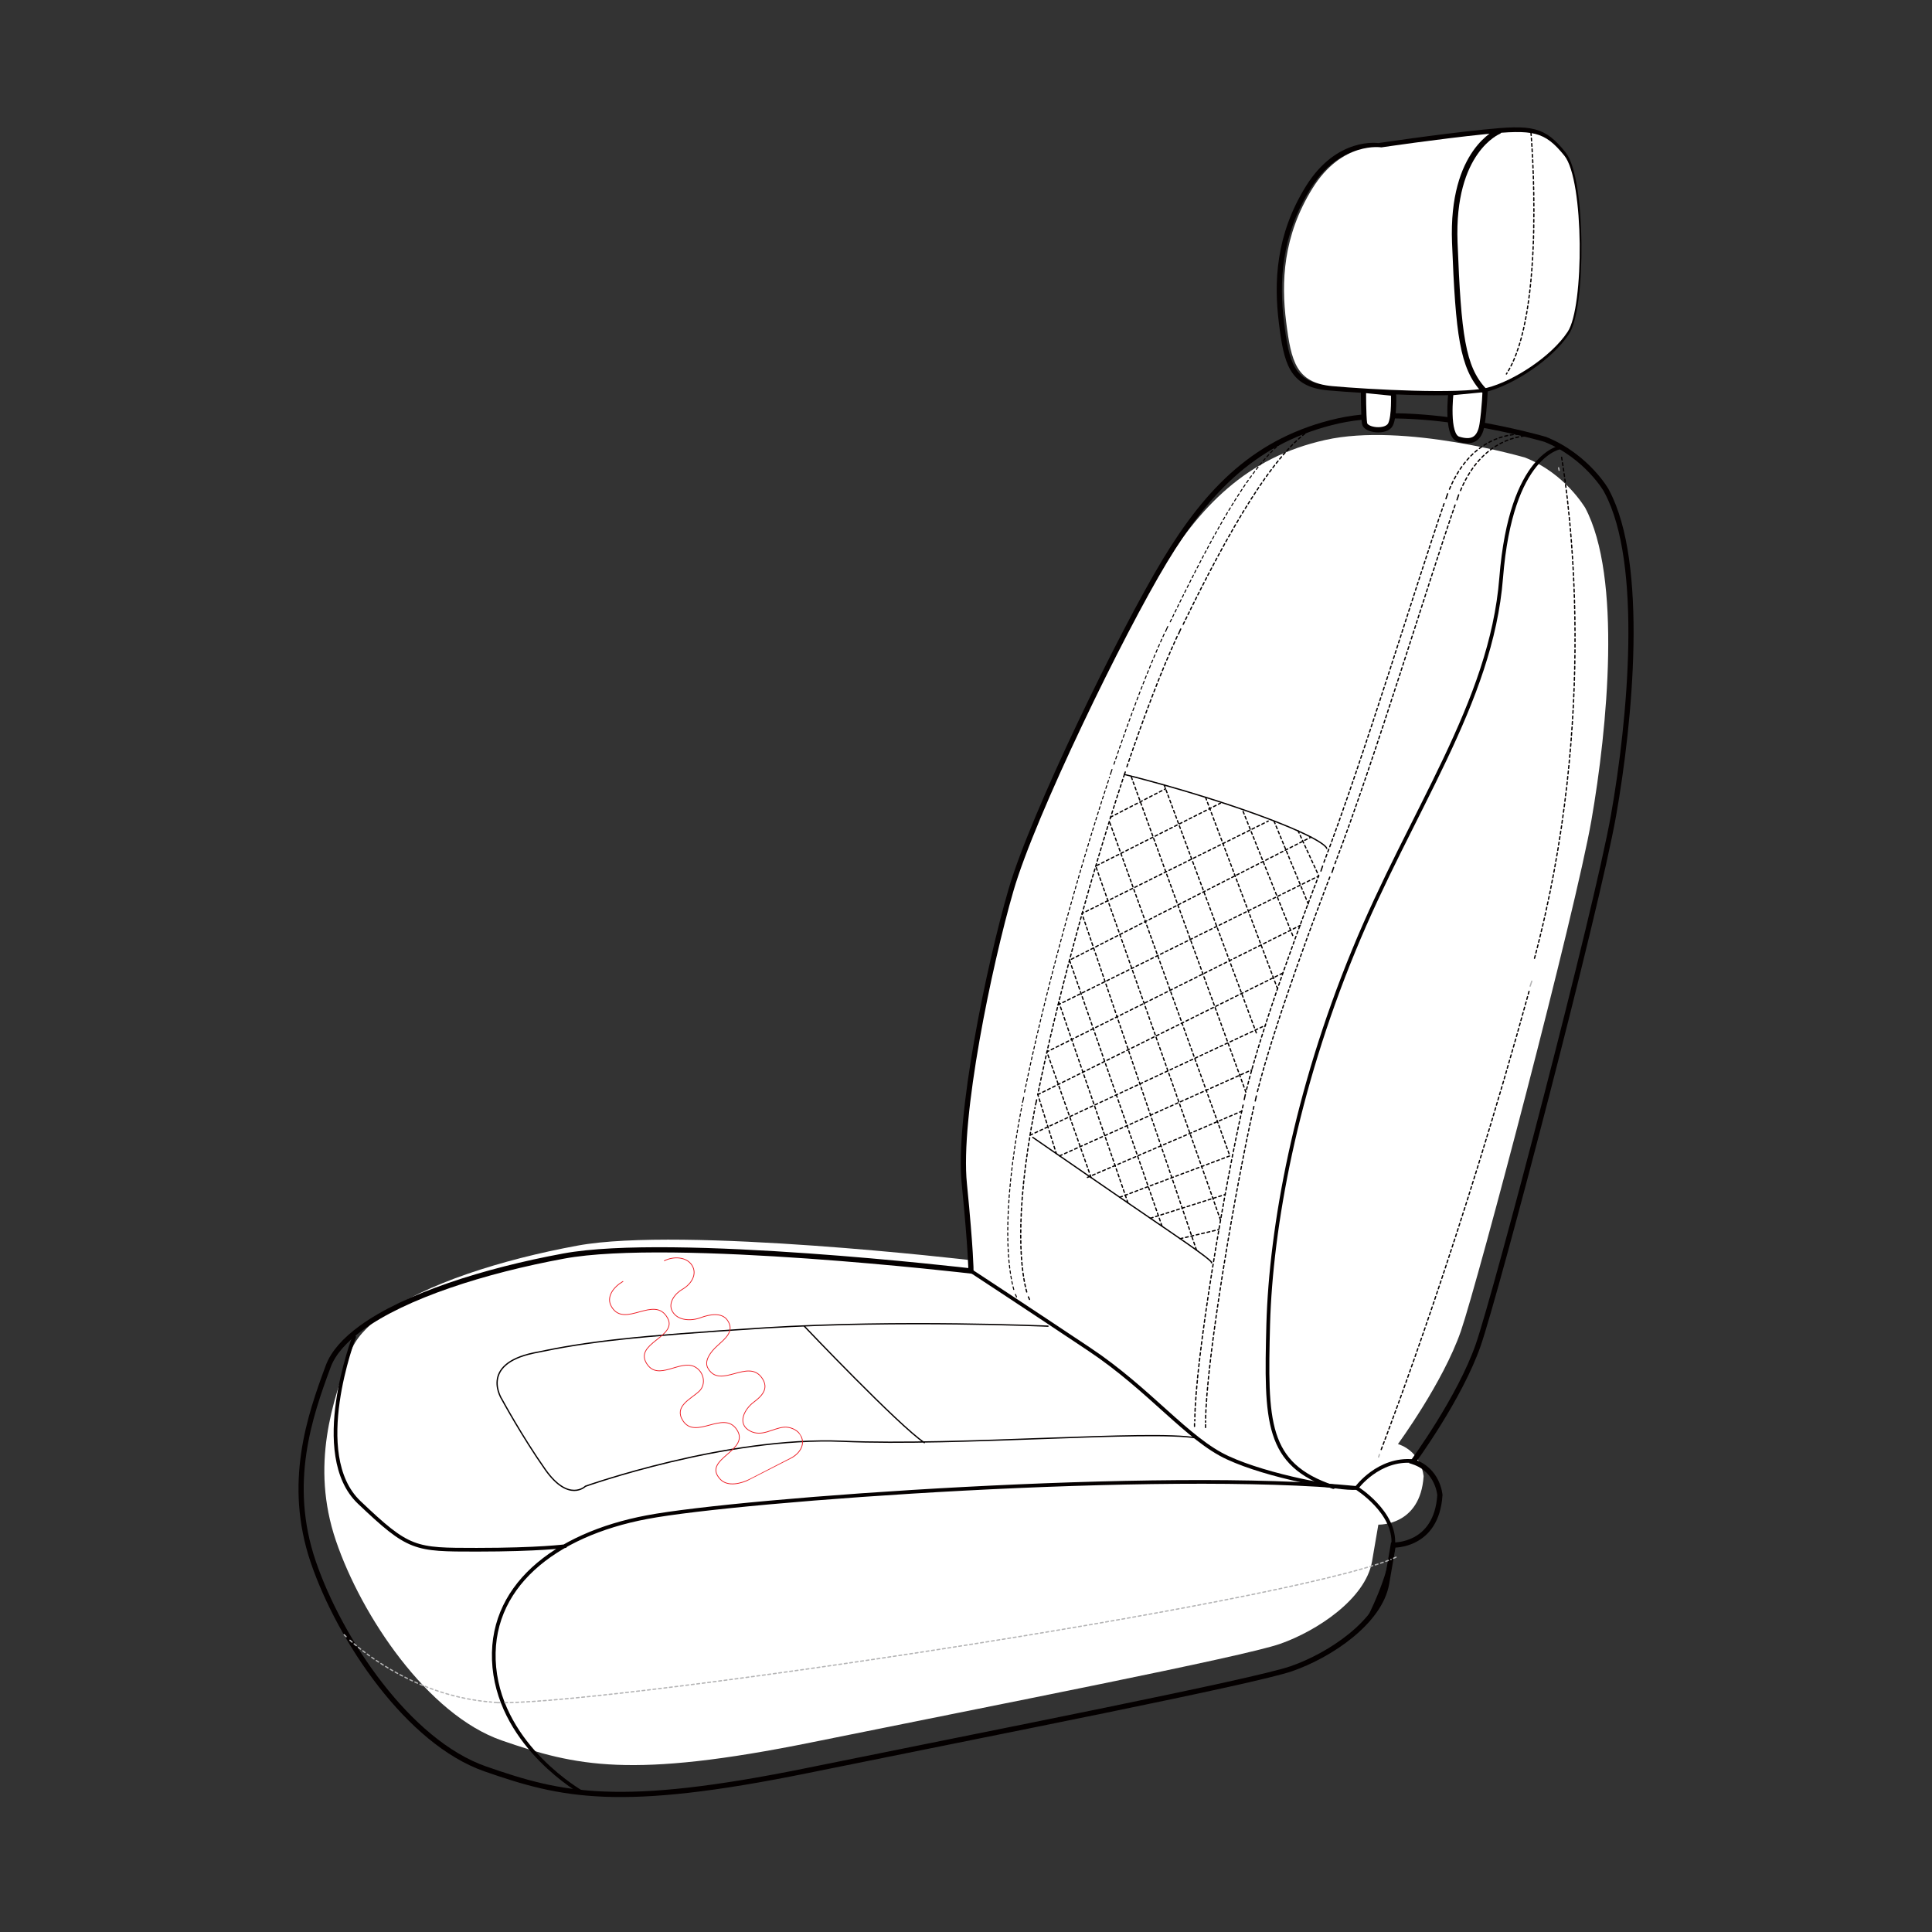 <?xml version="1.0" encoding="utf-8"?>
<!-- Generator: Adobe Illustrator 24.0.1, SVG Export Plug-In . SVG Version: 6.00 Build 0)  -->
<svg version="1.1" id="레이어_1" xmlns="http://www.w3.org/2000/svg" xmlns:xlink="http://www.w3.org/1999/xlink" x="0px"
	 y="0px" viewBox="0 0 700 700" style="enable-background:new 0 0 700 700;" xml:space="preserve">
<rect x="0" y="0" width="700" height="700" fill="#333333" stroke="none"/>
<style type="text/css">
	.st0{fill:#FFFFFF;}
	.st1{fill:none;stroke:#040000;stroke-width:1.886;stroke-linecap:round;}
	.st2{fill:none;stroke:#040000;stroke-width:1.334;stroke-linecap:round;}
	.st3{fill:none;stroke:#040000;stroke-width:0.467;stroke-linecap:round;}
	.st4{fill:none;stroke:#B4B4B5;stroke-width:0.467;stroke-linecap:round;stroke-linejoin:round;stroke-dasharray:1.003,1.003;}
	.st5{fill:none;stroke:#B4B4B5;stroke-width:0.467;stroke-linecap:round;stroke-linejoin:round;stroke-dasharray:0.999,0.999;}
	.st6{fill:none;stroke:#B4B4B5;stroke-width:0.467;stroke-linecap:round;stroke-linejoin:round;}
	.st7{fill:none;stroke:#040000;stroke-width:0.467;stroke-linecap:round;stroke-linejoin:round;stroke-dasharray:1.029,1.029;}
	.st8{fill:none;stroke:#040000;stroke-width:0.467;stroke-linecap:round;stroke-linejoin:round;stroke-dasharray:1,1;}
	.st9{fill:none;stroke:#040000;stroke-width:0.467;stroke-linecap:round;stroke-linejoin:round;stroke-dasharray:1.012,1.012;}
	.st10{fill:none;stroke:#040000;stroke-width:0.467;stroke-linecap:round;stroke-linejoin:round;}
	.st11{fill:none;stroke:#040000;stroke-width:0.467;stroke-linecap:round;stroke-linejoin:round;stroke-dasharray:0.986,0.986;}
	.st12{fill:none;stroke:#040000;stroke-width:0.467;stroke-linecap:round;stroke-linejoin:round;stroke-dasharray:1.032,1.032;}
	.st13{fill:none;stroke:#040000;stroke-width:0.467;stroke-linecap:round;stroke-linejoin:round;stroke-dasharray:0.993,0.993;}
	.st14{fill:none;stroke:#040000;stroke-width:0.467;stroke-linecap:round;stroke-linejoin:round;stroke-dasharray:0.997,0.997;}
	.st15{fill:none;stroke:#040000;stroke-width:1.886;stroke-linecap:round;stroke-linejoin:round;}
	.st16{fill:none;stroke:#040000;stroke-width:2.002;stroke-linecap:round;}
	.st17{fill:none;stroke:#040000;stroke-width:0.464;stroke-linecap:round;stroke-linejoin:round;stroke-dasharray:0.983,0.983;}
	.st18{fill:none;stroke:#040000;stroke-width:0.374;stroke-linecap:round;stroke-linejoin:round;stroke-dasharray:0.986,0.986;}
	.st19{fill:none;stroke:#040000;stroke-width:0.374;stroke-linecap:round;stroke-linejoin:round;stroke-dasharray:1,1;}
	.st20{fill:none;stroke:#040000;stroke-width:0.374;stroke-linecap:round;stroke-linejoin:round;stroke-dasharray:1.032,1.032;}
	.st21{fill:none;stroke:#040000;stroke-width:0.374;stroke-linecap:round;stroke-linejoin:round;stroke-dasharray:0.993,0.993;}
	.st22{fill:none;stroke:#040000;stroke-width:0.374;stroke-linecap:round;stroke-linejoin:round;}
	.st23{fill:none;stroke:#040000;stroke-width:0.467;stroke-linecap:round;stroke-linejoin:round;stroke-dasharray:0.988,0.988;}
	.st24{clip-path:url(#SVGID_2_);fill:none;stroke:#ED1C24;stroke-width:0.275;stroke-linecap:round;stroke-linejoin:round;}
</style>
<path class="st0" d="M552.6,165.8c0,0-43.8-12.8-72.4-6.4c-28.6,6.4-45.5,23.9-60.7,49c-15.2,25.1-46.1,88.7-53.7,115
	c-7.6,26.3-18.7,79.4-16.3,102.8c2.3,23.4,2.3,30.4,2.3,30.4s-104.5-12.3-142.5-5.3c-27.7,5.1-55.4,13.9-70.8,25.2
	c-5.7,4.2-9.8,8.6-11.5,13.4c-6.4,17.5-14.6,40.9-5.3,68.3c9.3,27.4,33.3,63.1,60.1,72.4c26.9,9.3,46.7,14,112.7,0.6
	c66-13.4,155.9-30.9,169.3-35.6c13.4-4.7,30.9-16.3,33.3-29.8l2.3-13.4c0,0,15.2,0.6,16.4-17.5c0,0-0.6-8.8-9.3-11.7
	c0,0,16.3-22.2,22.8-40.9c6.4-18.7,41.5-151.8,47.3-185.1c5.8-33.3,11.1-88.2-2.3-113.3C574.2,183.9,567.2,171.6,552.6,165.8"/>
<path class="st1" d="M499.4,52.8c0,0-14.5-2.4-25.4,15.1c-10.9,17.5-11.5,34.5-9.7,49c1.8,14.5,3.6,22.4,16.9,23.6
	c13.3,1.2,47.2,3,56.9,0.6c9.7-2.4,23.6-11.5,29.6-20.6c6-9.1,6-55.7-1.2-64.7c-7.3-9.1-11.5-9.7-29-7.9
	C520,49.7,499.4,52.8,499.4,52.8z"/>
<path class="st1" d="M559.9,159.2c0,0-45.4-13.3-75-6.7c-29.6,6.7-47.2,24.8-62.9,50.8c-15.7,26-47.8,91.9-55.7,119.2
	c-7.9,27.2-19.4,82.3-16.9,106.5c2.4,24.2,2.4,31.5,2.4,31.5s-108.3-12.7-147.6-5.4c-28.7,5.3-57.4,14.4-73.4,26.1
	c-5.9,4.3-10.1,9-11.9,13.9c-6.7,18.1-15.1,42.3-5.4,70.8c9.7,28.4,34.5,65.3,62.3,75c27.8,9.7,48.4,14.5,116.7,0.6
	c68.4-13.9,161.5-32.1,175.4-36.9c13.9-4.8,32.1-16.9,34.5-30.9l2.4-13.9c0,0,15.7,0.6,16.9-18.1c0,0-0.6-9.1-9.7-12.1
	c0,0,16.9-23,23.6-42.3c6.7-19.4,42.9-157.3,49-191.8c6.1-34.5,11.5-91.3-2.4-117.4C582.3,178,575,165.3,559.9,159.2z"/>
<path class="st2" d="M351.8,460.5c0,0,21.2,13.9,42.9,28.4c21.8,14.5,35.7,32.7,50.2,39.3c14.5,6.7,40.5,11.5,46.6,10.9
	c0,0,7.9-10.9,20.6-9.7"/>
<path class="st3" d="M291.3,480.4c0,0,34.5,36.3,43.6,42.3 M433.5,521c-16.9-3-85.9,3-128.2,1.2c-42.3-1.8-93.2,16.3-93.2,16.3
	s-6,6-14.5-6c-8.5-12.1-15.7-25.4-15.7-25.4s-8.5-12.7,11.5-16.9c20-4.2,35.7-6,84.1-9.1c48.4-3,102.2-0.6,102.2-0.6"/>
<path class="st2" d="M128.3,484.4c0,0-16.3,42.6,1.8,59.9c18.1,17.2,20,17.2,42.6,17.2c22.7,0,32.1-1.3,32.1-1.3 M210.9,649.5
	c0,0-29-16.3-31.8-45.4c-2.7-29,21.8-48.1,55.3-54.4c33.6-6.4,187.5-17.5,257.1-10.6c0,0,14.2,8.8,13.3,20.6
	c-0.9,11.8-9.1,27.2-9.1,27.2 M565.7,162c0,0-18.2,2-21.8,47.4c-3.6,45.4-32.7,84.4-53.5,135.2c-20.9,50.8-29.9,99.8-30.9,135.2
	c-0.9,35.4-0.9,50.8,23.6,59"/>
<path class="st4" d="M126.8,594.3c6.1,5.4,24.9,20.3,51.3,22.4"/>
<path class="st5" d="M182.9,616.9c42.5-0.1,280-35.6,321.1-51.9"/>
<path class="st6" d="M504.9,564.6c0.3-0.1,0.6-0.3,0.9-0.4 M179.1,616.8c0.3,0,0.6,0,1,0.1c0.3,0,0.6,0,1,0 M124.7,592.3
	c0,0,0.2,0.2,0.7,0.7"/>
<path class="st7" d="M550.3,157.3c-5.7,0.2-18.3,2.9-25.4,20.6"/>
<path class="st8" d="M523.2,182.5c-9.4,27-29.2,92.6-43.7,130.4"/>
<path class="st9" d="M450.4,400.4c-6.6,29.1-17.4,91.9-17.5,114.4"/>
<path class="st10" d="M432.8,515.8c0,0.3,0,0.7,0,1 M451.2,396.6c-0.1,0.3-0.1,0.6-0.2,0.9c-0.1,0.3-0.1,0.6-0.2,0.9 M479.2,313.8
	c-0.1,0.3-0.2,0.6-0.3,0.9c0,0-0.1,0.3-0.3,0.9 M524.5,178.9c-0.1,0.3-0.2,0.6-0.3,0.9c-0.1,0.3-0.2,0.6-0.3,0.9 M553.2,157.4
	c0,0-0.4-0.1-1-0.1"/>
<path class="st11" d="M372,468.1c-1.8-6.5-5-25.7,3-66.8"/>
<path class="st8" d="M406.8,282.4c-12,36.4-23.8,79.9-30.8,114.1l6.7,21.4"/>
<path class="st12" d="M408.3,277.8c6.3-18.6,12.6-35.1,18.2-47.2"/>
<path class="st13" d="M428.7,226.2c16.5-33.9,33.4-63.6,47.8-71.6"/>
<path class="st10" d="M477.4,154.2c0.3-0.1,0.6-0.3,0.9-0.4 M427,229.7c0.1-0.3,0.3-0.6,0.4-0.9c0.1-0.3,0.3-0.6,0.4-0.9
	 M407.1,281.5c0.1-0.3,0.2-0.6,0.3-0.9c0.1-0.3,0.2-0.6,0.3-0.9 M375.2,400.3c0.1-0.3,0.1-0.6,0.2-0.9c0.1-0.3,0.1-0.6,0.2-0.9
	 M373,470.8c0,0-0.1-0.3-0.4-0.9"/>
<path class="st3" d="M374.2,412.1c0,0,33.3,23,50.2,34.5c16.9,11.5,14.5,10.9,14.5,10.9 M407.4,280.6c0,0,23.7,5.7,48.5,14.7
	c24.8,9.1,24.8,12.1,24.8,12.1"/>
<path class="st8" d="M565.8,165.7c2.6,15.6,13.7,93.7-10,182.2"/>
<path class="st14" d="M554,359.2c-24.5,89.2-49.5,155.4-53.9,166.9"/>
<path class="st6" d="M499.8,527c-0.2,0.6-0.3,0.9-0.3,0.9 M555,355.5c-0.1,0.3-0.2,0.6-0.3,0.9c-0.1,0.3-0.2,0.6-0.3,0.9
	 M564.7,169.5c0,0,0.1,0.3,0.2,0.9"/>
<path class="st0" d="M494,141.4c0,0,0,9.4,0.4,12c0.4,2.6,7.9,3.4,9.4,0.4c1.5-3,1.1-11.3,1.1-11.3L494,141.4z"/>
<path class="st15" d="M494,141.4c0,0,0,9.4,0.4,12c0.4,2.6,7.9,3.4,9.4,0.4c1.5-3,1.1-11.3,1.1-11.3L494,141.4z"/>
<path class="st0" d="M525.7,142.3c0,0-1.8,15.4,2.7,16.8c4.5,1.4,7.7,0.5,8.6-5.4c0.9-5.9,1.1-12.6,1.1-12.6L525.7,142.3z"/>
<path class="st15" d="M525.7,142.3c0,0-1.8,15.4,2.7,16.8c4.5,1.4,7.7,0.5,8.6-5.4c0.9-5.9,1.1-12.6,1.1-12.6L525.7,142.3z"/>
<path class="st0" d="M500.5,53.4c0,0-14.3-2.4-25,14.9c-10.7,17.3-11.3,34-9.5,48.3c1.8,14.3,3.6,22.1,16.7,23.3
	c13.1,1.2,46.5,3,56.1,0.6c9.5-2.4,23.3-11.3,29.2-20.3c6-8.9,6-54.9-1.2-63.8c-7.2-8.9-11.3-9.5-28.6-7.8
	C520.7,50.4,500.5,53.4,500.5,53.4"/>
<path class="st16" d="M543,47.6c0,0-17.2,6.9-15.9,40.3c1.3,33.4,2.8,45.2,10.5,53.5"/>
<path class="st17" d="M554.7,48.1c0,0,5.6,65.2-8.9,87.4"/>
<path class="st18" d="M367.3,467.2c-1.8-6.5-5-25.7,3-66.8"/>
<path class="st19" d="M371.2,395.7c7-34.2,18.8-77.7,30.8-114.1"/>
<path class="st20" d="M403.6,276.9c6.3-18.6,12.6-35.1,18.2-47.2"/>
<path class="st21" d="M424,225.3c16.5-33.9,30.7-60.3,45.1-68.3"/>
<path class="st22" d="M422.3,228.8c0.1-0.3,0.3-0.6,0.4-0.9c0.1-0.3,0.3-0.6,0.4-0.9 M402.3,280.6c0.1-0.3,0.2-0.6,0.3-0.9
	c0.1-0.3,0.2-0.6,0.3-0.9 M370.5,399.4c0.1-0.3,0.1-0.6,0.2-0.9c0.1-0.3,0.1-0.6,0.2-0.9 M368.3,469.9c0,0-0.1-0.3-0.4-0.9"/>
<path class="st7" d="M554.3,157.8c-5.7,0.2-18.3,2.9-25.4,20.6"/>
<path class="st8" d="M527.2,183c-9.4,27-29.2,92.6-43.7,130.4"/>
<path class="st23" d="M481.8,317.8c-4.2,11-20.2,53.4-26.4,78.4"/>
<path class="st9" d="M454.3,400.9c-6.6,29.1-17.4,91.9-17.5,114.4"/>
<path class="st10" d="M436.8,516.2c0,0.3,0,0.7,0,1 M455.2,397.1c-0.1,0.3-0.1,0.6-0.2,0.9c-0.1,0.3-0.1,0.6-0.2,0.9 M483.2,314.3
	c-0.1,0.3-0.2,0.6-0.3,0.9c0,0-0.1,0.3-0.3,0.9 M528.5,179.3c-0.1,0.3-0.2,0.6-0.3,0.9c-0.1,0.3-0.2,0.6-0.3,0.9 M557.2,157.9
	c0,0-0.4-0.1-1-0.1"/>
<line class="st23" x1="461.6" y1="297.5" x2="474" y2="327.5"/>
<line class="st23" x1="450.4" y1="294" x2="468.6" y2="339.5"/>
<line class="st23" x1="436.8" y1="288.9" x2="462.9" y2="358.3"/>
<line class="st23" x1="421.8" y1="284.4" x2="455.4" y2="374.8"/>
<path class="st23" d="M409.9,281.5l41.5,114.2c6.1-25,22.1-67.4,26.4-78.4l-7.5-16.3"/>
<polyline class="st23" points="442.2,442 397,313.8 442.2,291 "/>
<polyline class="st23" points="433.5,452.9 392,331 459.5,297.5 "/>
<polyline class="st23" points="421,444.2 387.5,347.9 475,303.3 "/>
<line class="st8" x1="383.6" y1="363" x2="408.7" y2="435.9"/>
<polyline class="st8" points="395.3,426.6 379.3,381.1 471.1,335.3 "/>
<line class="st8" x1="402.3" y1="296.1" x2="422.3" y2="285.8"/>
<line class="st23" x1="383.3" y1="364.1" x2="477.8" y2="317.4"/>
<line class="st8" x1="376" y1="396.6" x2="464.9" y2="352.5"/>
<line class="st8" x1="373.2" y1="411.3" x2="458.5" y2="371.5"/>
<line class="st8" x1="383.9" y1="418.8" x2="453.6" y2="387.6"/>
<line class="st8" x1="394" y1="426.6" x2="449.9" y2="402.6"/>
<polyline class="st23" points="405.7,433.8 445.6,418.8 401.9,297.5 "/>
<line class="st8" x1="416.8" y1="441.4" x2="443.9" y2="432.8"/>
<line class="st8" x1="427.6" y1="448.8" x2="441.6" y2="445.5"/>
<g>
	<defs>
		<polygon id="SVGID_1_" points="247.5,452.8 217.2,468.2 263,540.5 293.3,525 		"/>
	</defs>
	<clipPath id="SVGID_2_">
		<use xlink:href="#SVGID_1_"  style="overflow:visible;"/>
	</clipPath>
	<path class="st24" d="M240.7,456.8c3.1-1.6,7.9-1.6,10,1.6c2.1,3.3-0.3,6.9-3.4,8.7c-2.7,1.5-5.4,5-3.7,8c1.9,3.5,6.9,3.6,10.3,2.3
		c3-1.1,7.6-2.1,9.7,1c2.7,4-1,6.7-3.8,9.3c-2.1,1.9-5,5.4-3.2,8.2c4.5,7.5,14.5-3.9,19.5,3.4c2.6,3.8,0,6.5-3.1,8.8
		c-3.2,2.4-6.2,7.8-1.2,10.4c4.3,2.2,8.1-1,12.2-1.4c2.1-0.2,4.6,0.8,5.8,2.5c2.4,3.5,0,7.1-3.4,8.8l-14.8,7.6
		c-3,1.5-7.9,2.8-10.6,0c-7-7.4,11.2-10.3,5.9-18.1c-4.8-7.1-14.9,4-19.5-3.2c-3.3-5.2,2.9-7.8,5.9-10.6c2.7-2.5,1.8-7.3-1.8-9
		c-5.3-2.4-13,5.3-17.1-0.9c-5-7.5,11.2-9.8,7.5-16.6c-4.7-8.7-15.5,3.9-20.3-4.1c-2.2-3.6,0.8-7.3,4.1-9.2"/>
</g>
</svg>
